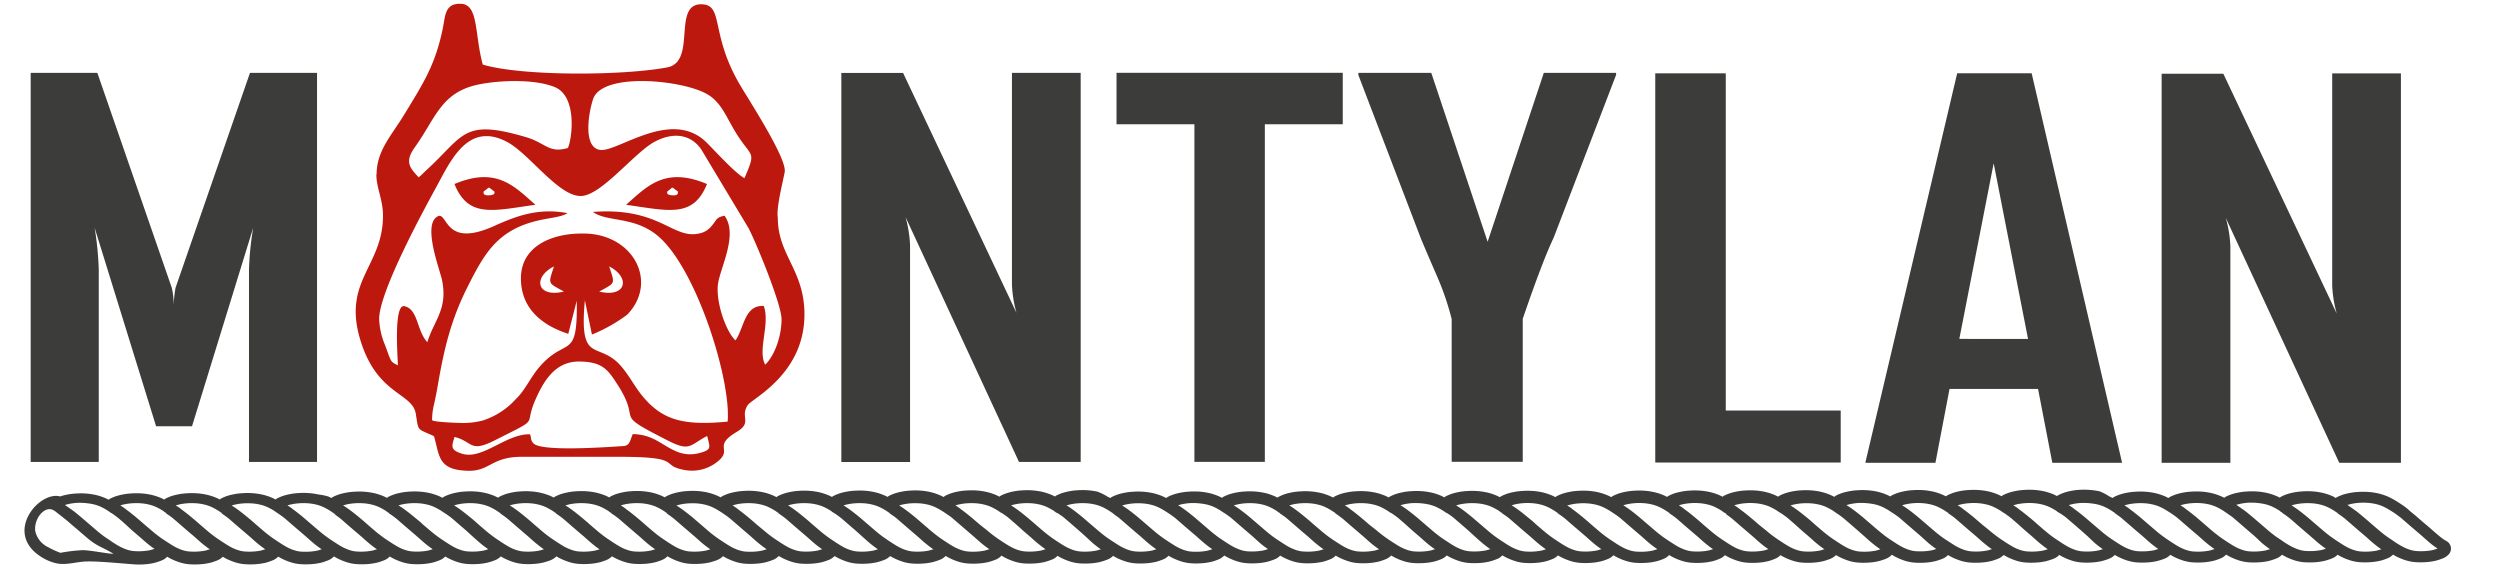 <svg xmlns="http://www.w3.org/2000/svg" width="248" height="56" fill="none"><g fill-rule="evenodd" clip-path="url(#a)" clip-rule="evenodd"><path fill="#3C3C3B" d="M31.45 45.824H24.7V26.777c.04-1.408.182-2.81.42-4.195l-6.073 19.706h-3.562L9.384 22.582c.233 1.386.369 2.787.414 4.195v19.047H3.043V7.228h6.613l7.386 21.325q.196.864.187 1.754.028-.88.182-1.754l7.386-21.325h6.653zM107.203 45.824h-6.119L89.83 21.532c.255.91.409 1.85.448 2.793v21.504h-6.817V7.233h6.124l11.249 23.8a12.2 12.2 0 0 1-.449-2.793V7.228h6.818zM133.2 12.328h-7.727v33.49h-6.988v-33.49h-7.726V7.222H133.2zM160.31 7.446l-6.181 16.12c-.756 1.591-1.784 4.284-3.073 8.065v14.181h-7.051v-14.17a27 27 0 0 0-1.38-4.072c-1.057-2.44-1.625-3.781-1.705-3.993l-6.17-16.131v-.218h7.233l5.59 16.756 5.573-16.756h7.17v.218zM238.171 45.907h-6.119l-11.254-24.29c.261.91.415 1.848.455 2.792v21.498h-6.818V7.312h6.119l11.254 23.8a12 12 0 0 1-.454-2.793V7.284h6.817zM201.181 33.62l-3.409-17.422-3.408 17.421zm9.329 12.287h-6.92l-1.415-7.322h-8.783l-1.397 7.322h-6.932v-.1l9.09-38.54h7.386zM182.598 45.88h-18.396V7.277h6.994v33.446h11.402zM5.44 50.7l-.05-.034c-.87-.614-2.023.693-1.898 1.983.142.71.62 1.318 1.284 1.631q.586.325 1.216.559a16 16 0 0 1 2.21-.263c.738 0 2.272.324 3.056.369-.949-.62-1.545-.687-2.562-1.542l-.722-.62a29 29 0 0 0-.784-.665l-.528-.463-.364-.285-.085-.073-.358-.279c-.34-.262-.255-.201-.414-.33zm226.454.184-.074-.034a1.3 1.3 0 0 1-.171-.122l-.119-.073a6 6 0 0 0-.688-.374 4 4 0 0 0-.755-.246 5 5 0 0 0-.784-.112 6 6 0 0 0-.795 0 6 6 0 0 0-.813.112q-.187.042-.375.1c.205.123.404.258.597.397.346.252.681.52 1.005.788l.801.687.71.608q.374.321.773.615c.267.195.511.357.778.53s.523.341.796.492c.255.134.522.251.795.335.216.067.443.112.671.123a5.986 5.986 0 0 0 1.528-.09c.142-.033.272-.078.415-.122h.056l-.159-.106c-.233-.162-.46-.347-.676-.525s-.505-.442-.75-.66l-.659-.558-.704-.609-.642-.558c-.171-.134-.341-.268-.523-.391l-.193-.134h-.04v-.073zm-.222-1.458a.8.8 0 0 1 .165-.111l.181-.09.273-.111q.315-.111.648-.18a6 6 0 0 1 1-.133q.494-.035.988 0c.33.022.654.072.972.14q.513.119 1 .329.434.201.835.452c.221.134.443.28.659.43.216.151.403.29.568.447s.449.374.67.559l.71.62.665.558c.239.212.477.425.727.637s.387.318.568.458c.103.073.205.134.307.196l.097.055c.415.24.557.76.312 1.168q-.043.067-.096.134a1 1 0 0 1-.159.15 1.4 1.4 0 0 1-.324.207 3 3 0 0 1-.341.134 3.5 3.5 0 0 1-.568.168 6 6 0 0 1-.903.123 8 8 0 0 1-1.006 0 4.2 4.2 0 0 1-.972-.185 6 6 0 0 1-1.016-.424l-.245-.14a1 1 0 0 1-.136.123q-.146.125-.324.207c-.108.05-.227.095-.341.134a3.5 3.5 0 0 1-.568.167 6 6 0 0 1-.909.123 7.5 7.5 0 0 1-1 0 4.1 4.1 0 0 1-.971-.184 6 6 0 0 1-1.017-.425l-.233-.133a1 1 0 0 1-.131.117q-.144.124-.324.206-.168.075-.346.135a5 5 0 0 1-.568.167 6 6 0 0 1-.909.123 7.5 7.5 0 0 1-1 0 4.2 4.2 0 0 1-.977-.184 6 6 0 0 1-1.012-.425l-.25-.14c-.039.045-.085.084-.13.123q-.146.125-.324.207a4 4 0 0 1-.347.134 5 5 0 0 1-.568.168 6 6 0 0 1-.909.123 7.5 7.5 0 0 1-1 0 4.2 4.2 0 0 1-.977-.185 6 6 0 0 1-1.011-.424l-.278-.157q-.07.074-.148.14a1.4 1.4 0 0 1-.324.207 4 4 0 0 1-.347.134 3.3 3.3 0 0 1-.568.167 6 6 0 0 1-.909.123 7.5 7.5 0 0 1-1 0 4.1 4.1 0 0 1-.971-.184 6 6 0 0 1-1.017-.425l-.244-.14-.137.123q-.144.125-.323.207-.17.075-.347.134a5 5 0 0 1-.568.168 6 6 0 0 1-.909.123 7.5 7.5 0 0 1-1 0 4.2 4.2 0 0 1-.977-.185 6 6 0 0 1-1.011-.424l-.239-.134a1.513 1.513 0 0 1-.449.324q-.17.075-.346.134a5 5 0 0 1-.569.167 6 6 0 0 1-.909.123 7.5 7.5 0 0 1-.999 0 4.2 4.2 0 0 1-.978-.184 6 6 0 0 1-1.011-.425l-.25-.14q-.061.067-.131.124c-.096.084-.21.15-.323.206q-.17.075-.347.134a5 5 0 0 1-.568.168 6 6 0 0 1-.909.123q-.502.033-1.006 0a4.1 4.1 0 0 1-.971-.184 6 6 0 0 1-1.011-.425l-.25-.14a1 1 0 0 1-.137.123q-.144.124-.323.207-.17.075-.347.134a3.5 3.5 0 0 1-.568.168 6 6 0 0 1-.909.122 7.5 7.5 0 0 1-1 0 4.2 4.2 0 0 1-.972-.184 6 6 0 0 1-1.016-.424l-.245-.14-.136.123c-.097.084-.205.15-.324.206a4 4 0 0 1-.346.135 5 5 0 0 1-.569.167 6 6 0 0 1-.909.123 7.4 7.4 0 0 1-.999 0 4.2 4.2 0 0 1-.978-.184 6 6 0 0 1-1.011-.425l-.307-.178a1.51 1.51 0 0 1-.477.357 4 4 0 0 1-.346.134 5 5 0 0 1-.569.168 6 6 0 0 1-.909.122q-.502.035-1.005 0a4.1 4.1 0 0 1-.972-.184 6 6 0 0 1-1.011-.424l-.25-.14q-.061.066-.131.123c-.102.084-.21.15-.329.206a3 3 0 0 1-.341.135 5 5 0 0 1-.568.167 6 6 0 0 1-.909.123q-.502.033-1.006 0a4.1 4.1 0 0 1-.971-.184 6 6 0 0 1-1.011-.425l-.239-.134a1 1 0 0 1-.131.117q-.144.125-.323.207a3 3 0 0 1-.341.134 3.5 3.5 0 0 1-.568.168 6 6 0 0 1-.904.123q-.502.033-1.005 0a4.1 4.1 0 0 1-.972-.185 6 6 0 0 1-1.017-.424l-.244-.14a1 1 0 0 1-.136.123 1.4 1.4 0 0 1-.324.207c-.108.05-.227.095-.341.134a3.5 3.5 0 0 1-.568.167 6 6 0 0 1-.909.123 7.5 7.5 0 0 1-1 0 4.2 4.2 0 0 1-.972-.184 6 6 0 0 1-1.017-.425l-.272-.156a1.3 1.3 0 0 1-.154.14q-.144.123-.323.206a3 3 0 0 1-.341.134 3.5 3.5 0 0 1-.568.168 6 6 0 0 1-.904.123q-.502.033-1.005 0a4.2 4.2 0 0 1-.972-.184 6 6 0 0 1-1.011-.425l-.25-.14a1 1 0 0 1-.136.123 1.4 1.4 0 0 1-.324.207 3 3 0 0 1-.341.134 3.5 3.5 0 0 1-.568.167 6 6 0 0 1-.904.123q-.502.035-1.005 0a4.2 4.2 0 0 1-.972-.184 6 6 0 0 1-1.017-.425l-.232-.133a1 1 0 0 1-.131.117 1.4 1.4 0 0 1-.324.206c-.114.05-.227.095-.347.135a3.3 3.3 0 0 1-.568.167 6 6 0 0 1-.909.123 7.5 7.5 0 0 1-1 0 4.1 4.1 0 0 1-.971-.184 6 6 0 0 1-1.017-.425l-.244-.14-.137.123q-.144.125-.323.207-.17.075-.347.134a5 5 0 0 1-.568.168 6 6 0 0 1-.909.123 7.5 7.5 0 0 1-1 0 4.2 4.2 0 0 1-.977-.185 6 6 0 0 1-1.011-.424l-.25-.14a1 1 0 0 1-.137.123c-.096.084-.204.15-.324.207q-.161.075-.34.134a3.5 3.5 0 0 1-.569.167 6 6 0 0 1-.903.123q-.502.035-1.005 0a4.1 4.1 0 0 1-.972-.184 6 6 0 0 1-1.017-.425l-.244-.14a1 1 0 0 1-.136.123q-.146.125-.324.207a3 3 0 0 1-.341.134 3.5 3.5 0 0 1-.568.168 6 6 0 0 1-.904.123q-.502.033-1.005 0a4.1 4.1 0 0 1-.972-.185 6 6 0 0 1-1.017-.424l-.233-.134a1 1 0 0 1-.13.117 1.4 1.4 0 0 1-.324.207c-.114.05-.227.095-.347.134a3.5 3.5 0 0 1-.568.167 6 6 0 0 1-.909.123 7.5 7.5 0 0 1-1 0 4.1 4.1 0 0 1-.971-.184 6 6 0 0 1-1.017-.425l-.244-.14-.137.124q-.144.124-.323.206-.17.075-.347.134a5 5 0 0 1-.568.168 6 6 0 0 1-.909.123 7.5 7.5 0 0 1-1 0 4.2 4.2 0 0 1-.977-.184 6 6 0 0 1-1.011-.425l-.279-.156a1.6 1.6 0 0 1-.471.346c-.108.05-.228.095-.341.134a3.5 3.5 0 0 1-.568.168 6 6 0 0 1-.904.122q-.502.035-1.005 0a4.1 4.1 0 0 1-.972-.184 6 6 0 0 1-1.017-.424l-.244-.14q-.068.066-.136.123a1.4 1.4 0 0 1-.324.207c-.114.05-.227.094-.347.134a3.5 3.5 0 0 1-.568.167 6 6 0 0 1-.909.123 7.5 7.5 0 0 1-1 0 4.1 4.1 0 0 1-.971-.184 6 6 0 0 1-1.017-.425l-.239-.134a1 1 0 0 1-.125.117q-.144.125-.324.207-.169.075-.346.134a5 5 0 0 1-.568.168 6 6 0 0 1-.909.123 7.5 7.5 0 0 1-1 0 4.2 4.2 0 0 1-.977-.185 6 6 0 0 1-1.012-.424l-.25-.14c-.039.045-.085.084-.13.123-.097.084-.21.15-.324.207a4 4 0 0 1-.347.134 5 5 0 0 1-.568.167 6 6 0 0 1-.909.123 7.5 7.5 0 0 1-1 0 4.2 4.2 0 0 1-.977-.184 6 6 0 0 1-1.011-.425l-.29-.167a1.509 1.509 0 0 1-.477.357q-.17.075-.346.134a5 5 0 0 1-.569.168 6 6 0 0 1-.909.123 7.5 7.5 0 0 1-1 0 4.2 4.2 0 0 1-.977-.184 6 6 0 0 1-1.011-.425l-.25-.14q-.061.066-.13.123c-.097.084-.21.151-.324.207q-.17.075-.347.134a5 5 0 0 1-.568.167 6 6 0 0 1-.91.123q-.502.035-1.005 0a4.2 4.2 0 0 1-.971-.184 6 6 0 0 1-1.011-.424l-.239-.134a1.55 1.55 0 0 1-.454.324q-.163.075-.341.133a5 5 0 0 1-.569.168 6 6 0 0 1-.909.123q-.502.033-1.005 0a4.2 4.2 0 0 1-.972-.184 6 6 0 0 1-1.01-.425l-.25-.14a1 1 0 0 1-.137.123q-.145.125-.324.207-.162.075-.34.134a3.5 3.5 0 0 1-.569.168 6 6 0 0 1-.903.123q-.502.033-1.006 0a4.1 4.1 0 0 1-.971-.185 6 6 0 0 1-1.017-.424l-.273-.157q-.07.074-.148.14c-.096.084-.21.15-.323.207q-.17.075-.347.134a5 5 0 0 1-.568.167 6 6 0 0 1-.91.123q-.502.035-1.005 0a4.1 4.1 0 0 1-.971-.184 6 6 0 0 1-1.011-.425l-.25-.14q-.062.066-.131.124-.151.123-.33.206-.162.083-.34.134a5 5 0 0 1-.569.168 6 6 0 0 1-.909.123q-.502.033-1.005 0a4.1 4.1 0 0 1-.972-.185 6 6 0 0 1-1.011-.424l-.239-.134a1 1 0 0 1-.13.117q-.145.125-.324.207-.162.075-.34.134a3.5 3.5 0 0 1-.57.167 6 6 0 0 1-.902.123 8 8 0 0 1-1.006 0 4.1 4.1 0 0 1-.971-.184 6 6 0 0 1-1.017-.425l-.245-.14a1 1 0 0 1-.136.124 1.4 1.4 0 0 1-.324.206q-.162.075-.34.134a3.5 3.5 0 0 1-.569.168 6 6 0 0 1-.903.123q-.502.033-1.006 0a4.1 4.1 0 0 1-.971-.184 6 6 0 0 1-1.017-.425l-.25-.14q-.061.066-.13.123-.153.125-.33.207-.162.084-.341.134a5 5 0 0 1-.568.168 6 6 0 0 1-.91.122q-.502.035-1.005 0a4.2 4.2 0 0 1-.971-.184 6 6 0 0 1-1.012-.424l-.25-.14q-.061.066-.13.123a1.6 1.6 0 0 1-.33.207q-.162.075-.34.134a5 5 0 0 1-.569.167 6 6 0 0 1-.909.123q-.502.033-1.005 0a4.2 4.2 0 0 1-.972-.184 6 6 0 0 1-1.011-.425l-.239-.134a1 1 0 0 1-.13.117q-.145.125-.324.207-.162.075-.341.134a3.5 3.5 0 0 1-.568.168 6 6 0 0 1-.903.123q-.503.033-1.006 0a4.1 4.1 0 0 1-.971-.185 6 6 0 0 1-1.018-.424l-.244-.14q-.067.066-.136.123c-.097.084-.205.15-.324.207-.108.05-.227.095-.34.134a3.5 3.5 0 0 1-.569.167 6 6 0 0 1-.909.123 7.5 7.5 0 0 1-1 0 4.1 4.1 0 0 1-.971-.184 6 6 0 0 1-1.017-.425l-.273-.156q-.067.074-.153.14c-.097.084-.205.15-.324.206q-.162.075-.341.134a3.5 3.5 0 0 1-.568.168 6 6 0 0 1-.904.123 8 8 0 0 1-1.005 0 4.1 4.1 0 0 1-.971-.184 6 6 0 0 1-1.018-.425l-.244-.14a1 1 0 0 1-.136.123q-.145.125-.324.207-.162.075-.34.134a3.5 3.5 0 0 1-.569.167 6 6 0 0 1-.903.123q-.502.035-1.006 0a4.1 4.1 0 0 1-.971-.184 6 6 0 0 1-1.017-.424l-.233-.134a1 1 0 0 1-.13.117c-.097.084-.205.15-.325.206q-.168.076-.346.135a3.5 3.5 0 0 1-.568.167 6 6 0 0 1-.91.123 7.5 7.5 0 0 1-1 0 4.1 4.1 0 0 1-.97-.184 6 6 0 0 1-1.018-.425l-.244-.14-.136.123q-.145.125-.324.207c-.114.05-.227.095-.347.134a5 5 0 0 1-.568.168 6 6 0 0 1-.909.123 7.5 7.5 0 0 1-1 0c-1.227-.09-3.408-.302-4.545-.29-1.227 0-2.227.457-3.357.139a4.8 4.8 0 0 1-1.068-.441c-4.165-2.352-.5-6.737 1.63-6.145a6.051 6.051 0 0 1 1.568-.29 7 7 0 0 1 .989 0c.324.022.647.073.966.14q.512.118 1 .33l.295.145a1 1 0 0 1 .159-.112l.187-.09.273-.111q.315-.11.648-.18.496-.108 1-.133.495-.033.988 0c.33.022.654.073.972.14.34.078.676.19 1 .33l.284.139a.7.7 0 0 1 .153-.106l.182-.09.273-.111q.315-.11.647-.18.496-.108 1-.133.495-.035.989 0c.33.022.653.072.971.14q.513.119 1 .329l.295.145a.6.6 0 0 1 .16-.112l.181-.089.273-.112c.21-.072.426-.134.648-.178q.496-.11 1-.134.495-.035.988 0c.33.022.653.072.972.14.34.077.676.19 1 .329l.318.156c.056-.045.113-.09.176-.123l.187-.09.273-.11q.315-.111.648-.18.495-.108 1-.134.494-.033.988 0c.33.023.653.073.971.14.341.04.676.106 1 .207l.29.145a.8.8 0 0 1 .165-.112l.182-.09.272-.11q.315-.111.648-.18.496-.108 1-.134.495-.033.988 0c.33.023.654.073.972.14q.512.118 1 .33l.284.14a.7.7 0 0 1 .153-.107l.182-.09.278-.111q.317-.11.642-.179.495-.108 1.006-.134a7.01 7.01 0 0 1 1.954.14q.513.118 1 .33l.296.145c.045-.045.102-.079.159-.112l.181-.09.279-.111q.317-.11.642-.179.495-.109 1.005-.134.495-.033.989 0c.324.022.648.073.966.14.34.078.676.19 1 .33l.295.144a.8.8 0 0 1 .165-.111l.182-.09.272-.111q.315-.111.648-.18.496-.108 1-.133.495-.035.988 0c.33.022.654.072.972.14q.512.119 1 .329l.295.145a.6.6 0 0 1 .16-.111l.181-.09.273-.112q.315-.11.648-.178.495-.11 1-.134.493-.035.988 0c.33.022.653.072.971.14q.513.119 1 .329l.284.14a.8.8 0 0 1 .154-.107l.181-.089.279-.112q.317-.11.642-.178.495-.11 1.005-.135a7.011 7.011 0 0 1 1.954.14q.514.118 1 .33l.296.145c.046-.045.102-.078.16-.112l.181-.09.278-.11q.316-.111.642-.18.495-.108 1.006-.134.495-.033.988 0c.324.023.648.073.966.14q.513.119 1 .33l.324.156a.8.8 0 0 1 .176-.123l.182-.09.273-.111q.315-.11.647-.179.496-.108 1-.134.495-.033.989 0c.33.022.653.073.971.14q.513.118 1 .33l.296.145a.8.8 0 0 1 .159-.112l.181-.09.279-.111q.316-.11.642-.179.494-.109 1.005-.134a7.011 7.011 0 0 1 1.954.14c.341.078.677.19 1 .33q.147.065.284.139a.7.7 0 0 1 .154-.106l.182-.09.278-.111q.317-.111.642-.18.495-.108 1.006-.133.495-.033.988 0c.324.022.648.072.966.14.34.078.676.19 1 .329l.295.145a.8.8 0 0 1 .16-.111l.181-.09.279-.112a6.05 6.05 0 0 1 1.648-.313q.493-.033.988 0c.323.023.647.073.965.14q.513.12 1 .33l.341.167a1 1 0 0 1 .182-.134l.182-.09.278-.11q.316-.111.642-.18.495-.109 1.006-.133.495-.035.988 0c.324.022.648.072.966.14q.513.117 1 .329l.295.145c.052-.045.103-.078.16-.112l.181-.09.279-.11q.317-.111.642-.18a6 6 0 0 1 1.005-.134q.495-.033.989 0c.324.023.647.073.966.14.34.078.676.19.999.33q.147.065.284.14.078-.058.154-.107l.187-.09.273-.111q.315-.11.648-.179a6 6 0 0 1 1-.134q.494-.033.988 0c.33.022.653.073.972.14.34.128.67.29.977.486l.295.145a.8.8 0 0 1 .165-.112l.182-.09.272-.11q.316-.111.648-.18.496-.108 1-.134.494-.033.989 0c.329.023.653.073.971.14q.513.118 1 .33l.318.156a1 1 0 0 1 .176-.123l.182-.09.278-.111q.316-.11.648-.179.496-.108 1-.134.494-.033.988 0c.324.022.648.073.966.14q.513.118 1 .33l.296.145a1 1 0 0 1 .159-.112l.187-.09.273-.111q.315-.11.647-.179.496-.109 1-.134.495-.033.989 0c.329.022.653.073.971.14.341.078.676.19.995.33l.289.139a.8.8 0 0 1 .154-.106l.182-.09.272-.111q.315-.111.648-.18a6 6 0 0 1 1-.133q.494-.035.988 0c.33.022.654.072.972.14q.513.119 1 .329l.295.145a.6.6 0 0 1 .159-.111l.182-.09.273-.112q.315-.11.647-.178.496-.11 1-.134.495-.035.989 0c.329.022.653.072.971.14q.513.119 1 .329l.296.145c.045-.045.102-.078.159-.112l.187-.089.273-.112q.315-.11.647-.178.496-.11 1-.135.494-.033.989 0c.329.023.653.073.971.14.341.078.676.19.995.33l.295.145a1 1 0 0 1 .159-.112l.188-.09.272-.11q.315-.111.648-.18a6 6 0 0 1 1-.134q.494-.033.988 0c.33.023.654.073.972.14q.513.119 1 .33l.284.14a.7.7 0 0 1 .153-.107l.182-.09.273-.111q.315-.11.647-.179.496-.108 1-.134.495-.033.989 0c.329.022.653.073.971.14q.513.118 1 .33l.296.145a.6.6 0 0 1 .159-.112l.181-.09.279-.111q.316-.11.642-.179a6 6 0 0 1 1-.134q.494-.033.988 0c.33.022.654.073.972.14q.513.119 1 .33l.323.156a1 1 0 0 1 .171-.123l.187-.09.273-.111q.315-.111.648-.18a6 6 0 0 1 1-.133q.494-.033.988 0c.33.022.653.072.972.14.34.078.676.19.999.329l.29.145a.8.8 0 0 1 .165-.111l.182-.09.272-.112q.317-.11.648-.178.496-.11 1-.134.494-.035.989 0c.329.022.653.072.971.14q.513.119 1 .329l.284.14a.8.8 0 0 1 .153-.107l.182-.09.279-.11q.317-.111.642-.18a6 6 0 0 1 1.005-.133c.33-.023.653-.023.983 0 .329.022.653.072.971.14.341.077.677.189 1 .329l.296.145c.045-.045.102-.078.159-.112l.182-.09.278-.11q.317-.111.642-.18.495-.108 1.006-.134.494-.033.988 0c.324.023.648.073.966.14q.513.118 1 .33l.352.173a1 1 0 0 1 .193-.14l.182-.09.278-.111a5 5 0 0 1 .648-.179q.496-.109 1-.134.494-.033.988 0c.324.022.648.073.966.14q.513.118 1 .33l.296.145a1 1 0 0 1 .159-.112l.187-.09.273-.111q.315-.11.647-.179.496-.109 1-.134.494-.033.989 0c.329.022.653.072.971.14.341.078.676.19.995.33l.301.144a.8.8 0 0 1 .159-.111l.182-.09.278-.111q.316-.111.642-.18a6 6 0 0 1 1.006-.133q.494-.035.988 0c.324.022.648.072.966.14q.513.119 1 .329l.295.145a.8.8 0 0 1 .159-.111l.182-.09.278-.112a6.048 6.048 0 0 1 1.648-.313q.494-.033.989 0c.323.023.647.073.965.14q.513.118 1 .33l.284.14a.8.8 0 0 1 .154-.107l.187-.09.273-.11q.315-.111.648-.18.495-.108.999-.134a7.7 7.7 0 0 1 1.96.151q.52.21.989.52.152.068.295.145c.051-.045.103-.078.159-.112l.188-.09.273-.11q.315-.111.647-.18.496-.108 1-.134.495-.033.989 0c.329.023.653.073.971.14q.513.118 1 .33l.318.156a1 1 0 0 1 .176-.123l.182-.09.279-.111q.317-.11.641-.179.495-.108 1.006-.134.495-.033.989 0c.323.022.647.073.965.14q.513.118 1 .33.153.067.296.145a1 1 0 0 1 .159-.112l.187-.09.273-.111q.315-.11.648-.179a6 6 0 0 1 1-.134q.494-.033.988 0c.324.022.648.073.966.14q.513.118 1 .33.146.065.284.139.077-.058.153-.106l.188-.09.272-.111a5 5 0 0 1 .648-.18q.496-.108 1-.133.494-.035.988 0c.33.022.654.072.972.14q.513.119 1 .329l.29.145zm10.09 5.027h-.057c-.142.045-.273.09-.415.123a6 6 0 0 1-1.528.09 2.7 2.7 0 0 1-.67-.123 4 4 0 0 1-.79-.336 8 8 0 0 1-.801-.491c-.233-.168-.528-.346-.778-.53s-.523-.403-.773-.615l-.71-.609c-.262-.235-.529-.458-.801-.687-.273-.229-.659-.558-1.006-.788-.193-.14-.392-.273-.568-.396l.375-.1c.267-.056.54-.096.812-.112.267-.017.529-.017.796 0 .261.016.528.056.784.111q.39.085.755.246.357.167.688.374c.204.123.409.252.602.391.193.14.352.257.523.391l.642.559.71.609.653.558c.25.218.494.441.75.66.256.217.443.362.682.524l.153.106zm-15.385-3.58.091.056.097.061.068.045c.176.123.352.257.517.39.164.135.431.364.647.56l.705.608.653.559.756.659c.216.179.443.363.676.525l.159.106h-.063c-.136.045-.267.09-.414.123a6 6 0 0 1-1.523.09 2.8 2.8 0 0 1-.676-.124 5 5 0 0 1-.79-.335 8 8 0 0 1-.801-.491c-.233-.168-.522-.347-.778-.53a13 13 0 0 1-.767-.615l-.71-.61-.801-.686c-.33-.268-.659-.559-1.011-.788-.194-.14-.392-.273-.569-.396q.186-.06.381-.1a6 6 0 0 1 .807-.112 6.6 6.6 0 0 1 1.585.128q.39.086.755.246.357.165.688.374l.068.039a.8.8 0 0 0 .205.156l.073.034zm-5.505 0-.068-.034a2 2 0 0 1-.176-.122l-.114-.073a6 6 0 0 0-.687-.374 4 4 0 0 0-.756-.246 5 5 0 0 0-.784-.112 6 6 0 0 0-.801 0q-.408.027-.807.112-.194.042-.38.1c.204.123.403.257.568.397.346.251.681.52 1.011.788l.801.687.704.608q.383.321.773.615c.261.195.517.357.778.53.262.173.523.341.802.492.249.134.517.251.789.335.222.067.449.112.676.123a5.986 5.986 0 0 0 1.523-.09c.148-.033.278-.078.415-.122h.062l-.159-.106c-.233-.162-.46-.347-.676-.526l-.727-.686-.654-.559-.704-.609c-.216-.184-.426-.368-.648-.558-.221-.19-.341-.268-.522-.391l-.188-.134h-.045v-.045zm-11.073 0-.074-.034a2 2 0 0 1-.176-.122l-.113-.073a6 6 0 0 0-.688-.374 4 4 0 0 0-.755-.246 6.6 6.6 0 0 0-1.585-.129q-.408.027-.807.112a4 4 0 0 0-.381.1c.205.124.404.258.568.397.353.252.682.52 1.012.788l.801.687.71.609q.374.32.767.614c.261.196.517.358.778.53.261.174.523.341.801.492.25.134.517.246.79.335.221.067.449.112.676.123a5.943 5.943 0 0 0 1.522-.09c.148-.033.279-.077.421-.122h.057l-.159-.106a10 10 0 0 1-.676-.525c-.216-.179-.506-.441-.75-.66l-.659-.558-.705-.609c-.216-.184-.426-.368-.648-.558-.221-.19-.34-.268-.517-.391l-.17-.129h-.04zm9.869 3.58-.16-.106c-.232-.162-.46-.346-.676-.525-.215-.179-.505-.441-.75-.66l-.659-.558-.704-.608q-.315-.276-.648-.559c-.221-.19-.341-.268-.517-.391a11 11 0 0 0-.602-.391 6 6 0 0 0-.687-.374 4 4 0 0 0-.756-.246 5 5 0 0 0-.784-.112 6 6 0 0 0-.795 0 6 6 0 0 0-.813.112q-.187.042-.375.1c.205.123.404.258.569.397.346.252.681.52 1.005.788l.801.687.71.608q.374.321.773.615c.267.195.511.357.778.53s.517.341.796.492c.255.134.522.251.795.335.216.067.443.112.67.123a5.986 5.986 0 0 0 1.529-.09c.142-.033.272-.078.414-.122h.057zm-15.391-3.58-.068-.034a1 1 0 0 1-.21-.156l-.063-.04a6 6 0 0 0-.693-.373 4 4 0 0 0-.755-.246 5 5 0 0 0-.779-.112 6 6 0 0 0-.801 0q-.408.027-.807.112-.194.042-.38.1c.204.123.403.257.568.397.346.251.682.52 1.011.788.33.268.534.452.801.687l.705.608c.255.213.505.42.772.615s.517.357.779.53c.261.173.522.341.801.492.25.134.517.251.789.335.222.067.449.112.677.123a5.986 5.986 0 0 0 1.522-.09c.148-.033.278-.078.415-.122h.062l-.159-.106c-.233-.162-.46-.347-.682-.526l-.721-.686-.631-.559-.704-.609c-.216-.184-.426-.368-.648-.558-.221-.19-.341-.268-.522-.391l-.063-.045-.097-.061-.096-.056zm-5.499 0-.068-.034c-.063-.033-.12-.078-.177-.122l-.113-.073a6 6 0 0 0-.693-.374 4 4 0 0 0-.756-.246 5 5 0 0 0-.778-.112 6 6 0 0 0-.801 0q-.408.027-.807.112a4 4 0 0 0-.381.1c.205.123.404.257.568.397.347.251.682.52 1.012.788l.801.687.755.614q.374.32.773.614c.267.196.517.358.778.531.262.173.523.34.801.491.25.14.517.252.79.336.222.067.449.111.676.123a5.965 5.965 0 0 0 1.523-.09c.147-.033.278-.078.414-.123h.057l-.153-.106c-.239-.162-.46-.346-.682-.525-.221-.179-.5-.441-.75-.659l-.653-.558-.733-.66-.648-.558a9 9 0 0 0-.522-.391l-.188-.134h-.045zm-5.517 0-.068-.034a1 1 0 0 1-.17-.117l-.125-.078a6 6 0 0 0-.688-.374 4 4 0 0 0-.755-.246 5 5 0 0 0-.784-.112 6 6 0 0 0-.796 0 6 6 0 0 0-.812.112q-.187.042-.375.1c.199.123.403.257.596.397.347.251.682.52 1.006.788l.801.687.71.608q.375.321.767.615c.262.195.517.357.784.53s.517.341.796.492c.25.134.517.246.789.335.222.067.449.112.676.123a5.986 5.986 0 0 0 1.529-.09c.142-.033.272-.078.414-.122h.057l-.159-.106c-.233-.162-.46-.347-.676-.526-.216-.178-.506-.44-.75-.659l-.659-.558-.704-.609c-.216-.184-.427-.369-.648-.559s-.341-.268-.517-.39l-.216-.146zm-5.516 0-.074-.034a2 2 0 0 1-.176-.122l-.114-.073a6 6 0 0 0-.687-.374 4 4 0 0 0-.756-.246 6.6 6.6 0 0 0-1.585-.129q-.408.027-.807.112a4 4 0 0 0-.38.1q.306.187.596.397c.353.252.682.52 1.012.788l.801.687c.233.2.465.407.71.609.244.2.505.419.767.614.261.196.517.358.778.53.261.174.523.341.801.492.25.134.517.246.79.335.221.067.449.112.676.123a5.943 5.943 0 0 0 1.522-.09c.148-.033.279-.077.415-.122h.063l-.159-.106a10 10 0 0 1-.676-.525l-.739-.67-.653-.559-.705-.609c-.216-.184-.426-.368-.648-.558-.221-.19-.34-.268-.516-.391l-.194-.134h-.039zm-11.13 0-.068-.034a1.3 1.3 0 0 1-.176-.122l-.114-.073a6 6 0 0 0-.693-.374 4 4 0 0 0-.755-.246 5 5 0 0 0-.779-.112 6 6 0 0 0-.801 0 5.6 5.6 0 0 0-.806.112 4 4 0 0 0-.381.1c.204.123.403.257.568.397.347.251.682.52 1.006.788s.539.452.801.687l.767.614q.373.32.772.614c.267.196.517.358.779.531.261.173.522.34.801.491.25.14.517.252.789.336.222.067.449.111.676.123a5.965 5.965 0 0 0 1.523-.09c.148-.033.278-.078.415-.123h.057l-.154-.106a9 9 0 0 1-.682-.525c-.215-.179-.5-.441-.749-.659l-.654-.558-.733-.66-.642-.558a9 9 0 0 0-.522-.391l-.194-.134h-.045v-.028zm9.869 3.58-.154-.106c-.238-.162-.46-.346-.682-.525-.221-.179-.499-.441-.749-.66l-.625-.552-.705-.609-.647-.558c-.171-.134-.341-.268-.523-.391a47 47 0 0 1-.568-.391 6 6 0 0 0-.693-.375 4 4 0 0 0-.756-.245 5 5 0 0 0-.778-.112 6 6 0 0 0-.801 0q-.408.027-.807.112a4 4 0 0 0-.381.1q.308.186.597.397c.346.251.682.52 1.011.787.33.268.534.453.795.687l.711.61q.373.318.772.614c.267.195.517.357.779.53.261.173.522.34.801.492.25.14.517.251.789.335.222.067.449.111.676.123a5.986 5.986 0 0 0 1.523-.09c.148-.033.278-.078.415-.123h.056zm-15.385-3.58-.068-.034a.8.8 0 0 1-.21-.156l-.069-.04a6 6 0 0 0-.687-.373 4 4 0 0 0-.756-.246 5 5 0 0 0-.784-.112 6 6 0 0 0-.795 0 6 6 0 0 0-.812.112l-.375.1c.204.123.403.257.568.397.346.251.681.52 1.005.788s.54.452.801.687l.71.608q.374.321.773.615c.267.195.517.357.778.53.262.173.523.341.801.492.25.14.517.251.79.335.216.067.443.112.671.123a5.986 5.986 0 0 0 1.528-.09c.142-.033.272-.078.415-.122h.056l-.153-.106a9 9 0 0 1-.682-.526c-.216-.178-.5-.44-.75-.659l-.653-.558-.71-.609-.642-.559c-.171-.133-.341-.268-.523-.39l-.062-.045-.057-.1-.091-.056h-.017zm-5.5 0-.073-.034a1.3 1.3 0 0 1-.171-.122l-.119-.073a6 6 0 0 0-.688-.374 4 4 0 0 0-.755-.246 5 5 0 0 0-.784-.112 6 6 0 0 0-.796 0 6 6 0 0 0-.812.112q-.187.042-.375.1.307.186.597.397c.346.251.681.52 1.005.788l.801.687.71.608q.374.321.773.615c.267.195.511.357.778.53s.523.341.796.492c.255.134.522.251.795.335.216.067.443.112.671.123a5.986 5.986 0 0 0 1.528-.09c.142-.033.272-.078.414-.122h.057l-.159-.106c-.233-.162-.46-.347-.676-.526-.216-.178-.505-.44-.75-.659l-.659-.558-.704-.609-.642-.559c-.171-.133-.341-.268-.523-.39l-.193-.134h-.04v-.073zm-11.078 0-.068-.034c-.063-.033-.119-.078-.176-.122l-.119-.073a6 6 0 0 0-.688-.374 4 4 0 0 0-.755-.246 5 5 0 0 0-.784-.112 6 6 0 0 0-.796 0 6 6 0 0 0-.812.112l-.375.1q.306.186.596.397c.347.251.682.52 1.006.788s.568.452.801.687l.71.608q.374.321.773.615c.267.195.517.357.778.53s.523.341.801.492c.25.14.517.251.79.335.216.067.443.112.67.123a5.97 5.97 0 0 0 1.528-.09c.142-.033.273-.078.415-.122h.057l-.153-.106a9 9 0 0 1-.682-.526c-.216-.178-.5-.44-.75-.659l-.653-.558-.711-.609-.642-.559c-.17-.133-.34-.268-.522-.39l-.193-.134h-.04v-.073zm9.868 3.591-.153-.106a9 9 0 0 1-.682-.525c-.216-.179-.5-.441-.75-.659l-.653-.559-.71-.608-.642-.559c-.171-.134-.341-.268-.523-.39-.182-.124-.397-.269-.596-.392a6 6 0 0 0-.693-.374 4 4 0 0 0-.756-.246 5 5 0 0 0-.784-.111 5 5 0 0 0-.795 0q-.408.025-.807.111a4 4 0 0 0-.381.1c.205.124.404.258.568.397.347.252.682.52 1.006.788s.54.452.801.687l.71.609q.374.32.773.614c.267.196.517.358.778.53.261.174.523.341.801.492.25.14.517.252.79.335.216.067.443.112.67.123a5.943 5.943 0 0 0 1.528-.09c.148-.033.279-.077.415-.122h.057zm-15.384-3.58-.074-.034a.8.8 0 0 1-.205-.156l-.068-.039a6 6 0 0 0-.687-.374 4 4 0 0 0-.756-.246 5 5 0 0 0-.784-.112 6 6 0 0 0-.795 0 6 6 0 0 0-.813.112q-.187.042-.375.1c.205.123.404.258.597.397.346.252.682.52 1.005.788l.802.687.71.608q.373.321.772.615c.267.195.512.357.779.53s.517.341.795.492c.256.134.523.251.795.335.216.067.444.112.671.123a5.986 5.986 0 0 0 1.528-.09c.142-.033.273-.078.415-.122h.057l-.16-.106a11 11 0 0 1-.676-.525c-.215-.179-.505-.442-.75-.66l-.659-.558-.704-.609q-.315-.275-.648-.558c-.221-.19-.341-.268-.517-.391l-.062-.045-.097-.061-.091-.056v-.045zm-5.5 0-.074-.034a2 2 0 0 1-.176-.122l-.113-.073a6 6 0 0 0-.688-.374 4 4 0 0 0-.755-.246 6.5 6.5 0 0 0-1.58-.128 6 6 0 0 0-.812.111 4 4 0 0 0-.381.1q.306.187.602.397c.347.252.676.52 1.006.788l.801.687.71.609q.375.32.767.614c.262.196.517.358.784.53.267.174.517.341.796.492.25.134.517.246.789.336.222.067.449.111.676.122a5.965 5.965 0 0 0 1.523-.09c.148-.032.278-.077.42-.122h.057l-.159-.106c-.233-.162-.46-.346-.676-.525s-.506-.441-.75-.66l-.631-.58-.704-.609c-.216-.184-.426-.368-.648-.558-.221-.19-.341-.268-.517-.391l-.193-.134h-.04zm-5.522 0-.068-.034a1 1 0 0 1-.17-.117l-.12-.078a6 6 0 0 0-.693-.374 4 4 0 0 0-.755-.246 5 5 0 0 0-.784-.112 6 6 0 0 0-.796 0 6 6 0 0 0-.812.112l-.375.1c.204.123.403.258.568.397.346.252.682.52 1.005.788.324.268.54.452.802.687l.766.603q.374.32.773.614c.267.196.517.358.778.531.262.173.523.34.801.491.25.14.517.252.79.336.216.067.443.111.671.123a5.965 5.965 0 0 0 1.528-.09c.142-.033.273-.078.415-.123h.056l-.153-.106a9 9 0 0 1-.682-.525c-.216-.179-.5-.441-.75-.659l-.653-.558-.733-.66-.642-.558a9 9 0 0 0-.523-.391l-.21-.145h-.034zm-5.516 0-.068-.034c-.063-.033-.12-.078-.177-.122l-.119-.073a6 6 0 0 0-.687-.374 4 4 0 0 0-.756-.246 5 5 0 0 0-.784-.112 6 6 0 0 0-.795 0 6 6 0 0 0-.813.112l-.375.1c.205.123.404.258.597.397.346.252.682.52 1.005.788.324.268.54.452.801.687l.711.608q.373.321.772.615c.267.195.512.357.779.53s.522.341.801.492c.25.14.517.251.789.335.216.067.443.112.671.123a5.986 5.986 0 0 0 1.528-.09c.142-.033.273-.078.415-.122h.056l-.153-.106a9 9 0 0 1-.682-.525c-.216-.179-.505-.442-.75-.66l-.653-.558-.71-.609-.642-.558a9 9 0 0 0-.523-.391l-.193-.134h-.04v-.073zm-5.517 0-.074-.034a.8.8 0 0 1-.204-.156l-.068-.039a6 6 0 0 0-.688-.374 4 4 0 0 0-.755-.246 5 5 0 0 0-.784-.112 6 6 0 0 0-.796 0 6 6 0 0 0-.812.112q-.187.042-.375.1c.199.123.403.258.596.397.347.252.682.52 1.006.788l.801.687.71.608q.375.321.767.615c.262.195.517.357.784.53s.517.341.796.492c.25.134.517.246.789.335.222.067.449.112.676.123a5.986 5.986 0 0 0 1.529-.09c.142-.033.272-.078.414-.122h.057l-.159-.106c-.233-.162-.46-.347-.676-.525s-.506-.442-.75-.66l-.659-.558-.704-.609c-.216-.184-.427-.368-.648-.558s-.341-.268-.517-.391l-.063-.045-.096-.061-.091-.056v-.045zm-5.499 0-.074-.034a2 2 0 0 1-.176-.122l-.114-.073a6 6 0 0 0-.687-.374 4 4 0 0 0-.756-.246 6.6 6.6 0 0 0-1.585-.128 6 6 0 0 0-.807.111q-.194.042-.38.1.306.187.596.397c.353.252.682.52 1.012.788l.801.687.71.609q.375.32.767.614c.261.196.517.358.778.53.261.174.523.341.801.492.25.134.517.246.79.336.221.067.449.111.676.122a5.948 5.948 0 0 0 1.522-.09c.148-.032.279-.077.415-.122h.063l-.159-.106a10 10 0 0 1-.677-.525l-.755-.681-.653-.559-.705-.609c-.216-.184-.426-.368-.648-.558-.221-.19-.34-.268-.517-.391l-.193-.134h-.04v-.034zm-11.079 0-.073-.034-.177-.122-.113-.073a6 6 0 0 0-.688-.374 4 4 0 0 0-.755-.246 5 5 0 0 0-.784-.112 6 6 0 0 0-.796 0 6 6 0 0 0-.812.112q-.187.042-.375.1c.199.123.403.258.597.397.346.252.681.52 1.005.788l.801.687.71.608q.375.321.767.615c.262.195.517.357.784.53s.517.341.796.492c.25.134.517.246.789.335.222.067.449.112.676.123a5.986 5.986 0 0 0 1.529-.09c.142-.033.272-.078.414-.122h.057l-.159-.106c-.233-.162-.46-.347-.676-.525s-.505-.442-.75-.66l-.659-.558-.704-.609q-.315-.275-.648-.558c-.222-.19-.341-.268-.517-.391l-.193-.157h-.04v-.05zm9.869 3.58-.159-.106a10 10 0 0 1-.676-.525c-.216-.179-.506-.441-.75-.659l-.659-.559-.705-.608-.642-.559a9 9 0 0 0-.522-.39 14 14 0 0 0-.603-.392 6 6 0 0 0-.687-.374 4 4 0 0 0-.756-.246 5 5 0 0 0-.784-.111 6 6 0 0 0-.795 0 6 6 0 0 0-.812.111q-.188.042-.375.1.306.187.596.397c.347.252.682.52 1.006.788l.801.687.71.609q.373.32.772.614c.268.196.512.358.779.53.267.174.522.341.795.492.256.134.523.252.796.335.215.067.443.112.67.123a5.986 5.986 0 0 0 1.528-.09c.142-.033.273-.077.415-.122h.057zm-15.385-3.58-.074-.034a.8.8 0 0 1-.204-.156l-.069-.039a6 6 0 0 0-.687-.374 4 4 0 0 0-.756-.246 5 5 0 0 0-.784-.112 6 6 0 0 0-.801 0 5.6 5.6 0 0 0-.806.112 4 4 0 0 0-.381.1c.205.123.403.258.597.397.346.252.681.52 1.011.788l.801.687.704.608q.383.321.773.615c.261.195.517.357.778.53.262.174.523.341.801.492.25.134.517.251.79.335.222.067.449.112.676.123a5.986 5.986 0 0 0 1.523-.09c.147-.033.278-.078.414-.122h.063l-.159-.106c-.233-.162-.46-.347-.676-.525l-.756-.698-.625-.559-.704-.609c-.216-.184-.426-.368-.648-.558s-.341-.268-.523-.391l-.062-.045-.097-.061-.091-.056h-.028zm-5.505 0-.068-.034c-.063-.033-.12-.078-.176-.122l-.114-.073a6 6 0 0 0-.693-.374 4 4 0 0 0-.756-.246 5 5 0 0 0-.778-.112 6 6 0 0 0-.801 0q-.408.027-.807.112a4 4 0 0 0-.38.1c.204.123.403.258.568.397.346.252.681.52 1.01.788l.802.687.761.603q.374.32.773.614c.267.196.517.358.778.531.262.173.523.34.801.491.25.135.517.252.79.336.222.067.449.111.676.123a5.965 5.965 0 0 0 1.523-.09c.147-.033.278-.078.414-.123h.057l-.153-.106c-.233-.162-.46-.346-.682-.525s-.5-.441-.75-.659l-.653-.558-.733-.66c-.216-.184-.426-.368-.648-.558-.221-.19-.34-.268-.522-.391l-.188-.134h-.045v-.017zm-11.101 0-.068-.034c-.063-.033-.12-.078-.177-.122l-.113-.073a6 6 0 0 0-.693-.374 4 4 0 0 0-.756-.246 5 5 0 0 0-.778-.112 6 6 0 0 0-.801 0q-.408.027-.807.112-.194.042-.38.1c.204.123.403.258.596.397.347.252.682.52 1.011.788l.801.687.705.608q.373.321.772.615c.267.195.517.357.779.53.261.174.522.341.8.492.25.134.518.251.79.335.222.067.45.112.677.123a5.983 5.983 0 0 0 1.523-.09c.147-.033.278-.078.414-.122h.057l-.154-.106c-.233-.162-.46-.347-.681-.525s-.5-.442-.75-.66l-.654-.558-.704-.609c-.216-.184-.426-.368-.648-.558-.221-.19-.34-.268-.523-.391l-.187-.134h-.046v-.073zm9.874 3.58-.16-.106c-.232-.162-.46-.346-.675-.525l-.756-.664-.653-.559-.705-.609c-.216-.184-.426-.368-.647-.558s-.341-.268-.523-.391-.392-.269-.597-.391a6 6 0 0 0-.693-.375 4 4 0 0 0-.75-.245 5 5 0 0 0-.784-.112 6 6 0 0 0-.8 0q-.408.027-.807.112-.195.042-.381.1.306.186.596.397c.347.251.682.52 1.012.787l.8.687.705.61c.256.211.511.418.773.614.261.195.517.357.778.53s.523.34.801.492c.25.134.517.251.79.335.222.067.449.111.676.123a5.986 5.986 0 0 0 1.523-.09c.147-.033.278-.078.414-.123h.063zm-15.39-3.58-.069-.034a1 1 0 0 1-.21-.156l-.062-.039a6 6 0 0 0-.694-.374 4 4 0 0 0-.755-.246 5 5 0 0 0-.779-.112 6 6 0 0 0-.8 0q-.408.027-.807.112-.195.042-.38.1c.204.123.402.258.596.397.346.252.681.52 1.005.788s.54.452.801.687l.71.608q.374.321.773.615c.267.195.517.357.778.53.262.174.523.341.801.492.25.14.517.251.79.335.222.067.449.112.676.123a5.983 5.983 0 0 0 1.523-.09c.147-.033.278-.078.414-.122h.057l-.153-.106a9 9 0 0 1-.682-.525c-.216-.179-.5-.442-.75-.66l-.664-.597-.71-.609-.643-.558a9 9 0 0 0-.522-.391l-.063-.045-.096-.061-.097-.056h.011zm-5.5 0-.068-.034c-.063-.033-.12-.078-.176-.122l-.114-.073a6 6 0 0 0-.693-.374 4 4 0 0 0-.756-.246 5 5 0 0 0-.784-.112 6 6 0 0 0-.795 0 6 6 0 0 0-.812.112l-.375.1c.204.123.403.258.568.397.346.252.681.52 1.005.788s.54.452.801.687l.728.603q.373.32.772.614c.267.196.517.358.779.531.26.173.522.34.8.491.25.14.518.252.79.336.216.067.443.111.67.123a5.964 5.964 0 0 0 1.528-.09c.149-.033.274-.078.416-.123h.056l-.153-.106a9 9 0 0 1-.682-.525c-.216-.179-.5-.441-.75-.659l-.653-.558-.71-.61-.642-.558c-.17-.134-.341-.268-.523-.39l-.193-.135h-.045zm-11.078 0-.069-.034c-.062-.033-.119-.078-.176-.122l-.113-.073a6 6 0 0 0-.693-.374 4 4 0 0 0-.756-.246 5 5 0 0 0-.778-.112 6 6 0 0 0-.801 0q-.408.027-.807.112a4 4 0 0 0-.38.1c.204.123.403.258.567.397.347.252.682.52 1.006.788s.54.452.801.687l.71.608q.374.321.773.615c.267.195.517.357.778.53s.523.341.801.492c.25.14.517.251.79.335.221.067.449.112.676.123a5.986 5.986 0 0 0 1.523-.09c.147-.033.278-.078.414-.122h.057l-.153-.106a9 9 0 0 1-.682-.525c-.216-.179-.5-.442-.75-.66l-.653-.558-.71-.609-.643-.558a9 9 0 0 0-.522-.391l-.188-.134h-.045zm9.868 3.58-.153-.106c-.24-.162-.46-.346-.682-.525s-.5-.441-.75-.659l-.653-.559-.705-.608-.648-.559a9 9 0 0 0-.522-.39c-.182-.124-.392-.269-.597-.392a6 6 0 0 0-.693-.374 4 4 0 0 0-.756-.246 5 5 0 0 0-.778-.111 6 6 0 0 0-.8 0 6 6 0 0 0-.808.111 4 4 0 0 0-.38.1q.306.187.596.397c.347.252.682.52 1.012.788l.8.687.705.609q.374.32.773.614c.267.196.517.358.778.53.261.174.523.341.801.492.25.14.517.252.79.335.221.067.448.112.676.123a5.98 5.98 0 0 0 1.523-.09c.147-.033.278-.077.414-.122h.057zm-15.385-3.58-.068-.034a.8.8 0 0 1-.21-.156l-.068-.039a6 6 0 0 0-.688-.374 4 4 0 0 0-.755-.246 5 5 0 0 0-.784-.112 6 6 0 0 0-.796 0 6 6 0 0 0-.812.112l-.375.1c.204.123.403.258.596.397.347.252.682.52 1.006.788s.54.452.801.687l.71.608q.374.321.773.615c.267.195.517.357.778.53s.523.341.801.492c.25.14.517.251.79.335.216.067.443.112.67.123a5.986 5.986 0 0 0 1.528-.09c.142-.033.273-.078.415-.122h.057l-.153-.106a9 9 0 0 1-.682-.525c-.216-.179-.5-.442-.75-.66l-.653-.558-.71-.609-.643-.558a9 9 0 0 0-.522-.391l-.063-.045-.102-.061-.09-.056zm-5.5 0-.073-.034a1.3 1.3 0 0 1-.17-.122l-.12-.073a6 6 0 0 0-.687-.374 4 4 0 0 0-.756-.246 5 5 0 0 0-.784-.112 6 6 0 0 0-.795 0 6 6 0 0 0-.813.112q-.188.042-.375.1c.205.123.404.258.597.397.347.252.682.52 1.006.788s.54.452.8.687l.71.608q.374.321.773.615c.267.195.512.357.779.53s.522.341.795.492c.256.134.523.251.795.335.216.067.444.112.67.123a5.98 5.98 0 0 0 1.528-.09c.143-.033.274-.078.416-.122h.057l-.16-.106c-.232-.162-.46-.347-.676-.525-.215-.179-.505-.442-.75-.66l-.658-.558-.705-.609-.642-.558a9 9 0 0 0-.523-.391l-.193-.134h-.04v-.073zm-5.516 0-.074-.034a1 1 0 0 1-.164-.117l-.125-.078a6 6 0 0 0-.693-.374 4 4 0 0 0-.756-.246 5 5 0 0 0-.778-.112 6 6 0 0 0-.801 0q-.408.027-.807.112a4 4 0 0 0-.38.1c.204.123.403.258.596.397.346.252.681.52 1.011.788s.534.452.795.687l.71.608q.374.321.773.615c.267.195.517.357.779.53.26.174.522.341.8.492.25.14.518.251.79.335.222.067.45.112.676.123a5.983 5.983 0 0 0 1.523-.09c.148-.033.278-.078.415-.122h.056l-.153-.106c-.239-.162-.46-.347-.682-.525-.221-.179-.5-.442-.75-.66l-.653-.558-.704-.609-.648-.558a9 9 0 0 0-.523-.391l-.21-.145zm-5.522 0-.068-.034c-.062-.033-.12-.078-.176-.122l-.114-.073a6 6 0 0 0-.693-.374 4 4 0 0 0-.755-.246 5 5 0 0 0-.779-.112 6 6 0 0 0-.8 0q-.408.027-.808.112-.194.042-.38.1c.204.123.403.258.596.397.347.252.682.52 1.006.788s.568.452.8.687l.711.603q.374.32.773.614c.267.196.517.358.778.531s.523.34.801.491c.25.14.517.252.79.336.221.067.449.111.676.123q.411.024.824 0a6 6 0 0 0 .698-.09c.148-.033.279-.078.415-.123h.057l-.153-.106a9 9 0 0 1-.682-.525c-.216-.179-.5-.441-.75-.659l-.648-.592-.71-.609-.642-.558a9 9 0 0 0-.523-.391l-.193-.134h-.045v-.034zm-5.516 0-.069-.034a.8.8 0 0 1-.21-.156l-.068-.039a6 6 0 0 0-.687-.374 4 4 0 0 0-.756-.246 5 5 0 0 0-.784-.112 6 6 0 0 0-.795 0 6 6 0 0 0-.813.112l-.375.1c.205.123.404.258.597.397.346.252.682.52 1.005.788.324.268.54.452.801.687l.7.603q.373.32.772.614c.267.196.511.358.778.531s.523.34.801.491c.25.14.517.252.79.336.216.067.443.111.67.123a5.964 5.964 0 0 0 1.528-.09c.143-.033.273-.078.415-.123h.057l-.153-.106a9 9 0 0 1-.682-.525c-.216-.179-.5-.441-.75-.659l-.653-.558-.71-.61-.642-.558c-.17-.134-.341-.268-.523-.39l-.062-.046-.097-.061-.091-.056v-.039zm-5.5 0-.074-.034a1.3 1.3 0 0 1-.17-.122l-.12-.073a6 6 0 0 0-.687-.374 4 4 0 0 0-.755-.246 5 5 0 0 0-.784-.112 6 6 0 0 0-.796 0 6 6 0 0 0-.812.112q-.187.042-.375.1c.204.123.403.258.568.397.347.252.682.52 1.006.788l.8.687.71.608q.373.321.774.615c.267.195.51.357.778.53.267.174.522.341.795.492.256.134.523.251.796.335.215.067.443.112.67.123a5.986 5.986 0 0 0 1.528-.09c.142-.033.273-.078.415-.122h.057l-.16-.106c-.232-.162-.46-.347-.675-.525s-.506-.442-.75-.66l-.66-.558-.704-.609-.642-.558a9 9 0 0 0-.523-.391l-.142-.157h-.04zm-11.078 0-.068-.034c-.063-.033-.12-.078-.176-.122l-.12-.073a6 6 0 0 0-.687-.374 4 4 0 0 0-.756-.246 5 5 0 0 0-.784-.112 6 6 0 0 0-.795 0 6 6 0 0 0-.812.112l-.375.1c.204.123.403.258.568.397.346.252.681.52 1.005.788s.54.452.801.687l.71.608q.374.321.773.615c.267.195.511.357.778.53.268.174.523.341.802.492.25.14.517.251.79.335.215.067.442.112.67.123a5.983 5.983 0 0 0 1.528-.09c.142-.033.272-.078.414-.122h.057l-.153-.106a9 9 0 0 1-.682-.525c-.216-.179-.5-.442-.75-.66l-.653-.558-.71-.609-.642-.558a9 9 0 0 0-.523-.391l-.193-.134h-.04zm9.868 3.58-.153-.106a9 9 0 0 1-.682-.525c-.216-.179-.5-.441-.75-.659l-.653-.559-.71-.608-.642-.559a9 9 0 0 0-.523-.39c-.182-.124-.398-.269-.568-.392a6 6 0 0 0-.693-.374 4 4 0 0 0-.756-.246 5 5 0 0 0-.784-.111 6 6 0 0 0-.795 0q-.408.025-.807.111-.194.042-.38.1.306.187.596.397c.347.252.682.52 1.006.788s.54.452.8.687l.71.609q.374.32.773.614c.267.196.517.358.779.53.261.174.522.341.8.492.25.14.518.252.79.335.216.067.444.112.67.123a5.986 5.986 0 0 0 1.528-.09c.149-.033.28-.077.416-.122h.057zm-15.384-3.58-.074-.034a.8.8 0 0 1-.205-.156l-.068-.039a6 6 0 0 0-.687-.374 4 4 0 0 0-.756-.246 5 5 0 0 0-.784-.112 6 6 0 0 0-.796 0 6 6 0 0 0-.812.112q-.187.042-.375.1c.199.123.404.258.568.397.347.252.682.52 1.006.788l.8.687.711.608q.375.321.767.615c.261.195.517.357.784.53s.517.341.795.492c.25.134.517.246.79.335.222.067.449.112.676.123a5.983 5.983 0 0 0 1.528-.09c.142-.033.273-.078.415-.122h.057l-.16-.106a10 10 0 0 1-.675-.525c-.216-.179-.506-.442-.75-.66l-.66-.558-.704-.609q-.315-.275-.647-.558c-.222-.19-.341-.268-.517-.391l-.063-.045-.096-.061-.091-.056zm-5.5 0h.046q.1.06.193.129c.176.122.352.257.517.39.164.135.431.364.647.559l.705.648.653.559.756.659c.216.178.443.363.676.525l.159.106h-.063c-.136.044-.267.09-.414.123a6 6 0 0 1-1.523.089 2.8 2.8 0 0 1-.676-.123 5 5 0 0 1-.79-.335 8 8 0 0 1-.8-.492c-.234-.167-.523-.346-.779-.53a13 13 0 0 1-.767-.615l-.71-.608-.801-.687c-.33-.268-.66-.559-1.011-.788-.194-.14-.392-.274-.569-.397q.186-.058.381-.1a5.6 5.6 0 0 1 .807-.112 6.6 6.6 0 0 1 1.585.129q.39.086.755.245c.24.112.466.235.688.375l.114.072q.083.066.176.123z"/><path fill="#BD180E" d="M37.335 17.31c0 1.33.659 2.497.659 4.072 0 5.216-4.3 6.535-2.062 12.913 1.704 4.87 4.976 4.72 5.312 6.736.3 1.816.074 1.436 1.806 2.235.568 1.943.364 3.35 3.347 3.435 2.198.067 2.334-1.386 5.351-1.386h9.658c6.585 0 3.88.85 6.562 1.319a4.01 4.01 0 0 0 3.005-.687c1.96-1.397-.46-1.576 2.148-3.128 1.523-.916.273-1.436 1.051-2.626.42-.653 5.63-3.066 5.63-9.003 0-4.402-2.642-5.865-2.642-9.574-.17-.983.472-3.435.682-4.546.256-1.324-3.63-7.261-4.488-8.742C70.428 3.301 71.82.464 69.593.425c-2.943-.05-.443 5.703-3.409 6.261-4.505.844-14.447.872-18.293-.279-.847-3.1-.375-6.071-2.273-6.032-1.511 0-1.437 1.223-1.704 2.496-.739 3.558-1.886 5.34-3.852 8.557-1.238 2.028-2.704 3.536-2.704 5.876h-.023zm4.204.28c-.954-.99-1.392-1.587-.375-3 2.051-2.86 2.574-5.413 6.25-6.195 2.187-.463 5.68-.558 7.624.246 2.272.938 1.704 5.206 1.295 6.038-1.903.559-2.176-.497-4.164-1.078-6.323-1.86-6.085-.162-9.948 3.351l-.534.514c0-.039-.091.09-.142.129h-.006zm32.315.083c-.87-.436-2.966-2.748-3.767-3.541-3.46-3.419-8.783.938-10.521.742-1.83-.2-1.137-3.91-.71-5.105 1.005-2.602 8.743-1.854 11.254-.452 1.432.799 1.915 2.262 2.909 3.882 1.55 2.513 2.04 1.675.835 4.468zM39.466 36.239c-.79-.408-.614-.263-1.285-2.044a7.3 7.3 0 0 1-.568-2.52c-.045-2.67 4.483-10.952 5.642-13.075 1.426-2.592 3.124-6.585 7.027-4.53 2.228 1.168 5.114 5.418 7.352 5.373 2.034-.039 5.323-4.35 7.351-5.406 2.029-1.056 3.665-.559 4.585.793l4.676 7.786c.784 1.48 3.306 7.652 3.284 9.06 0 1.608-.642 3.546-1.62 4.502-.784-1.441.506-4.016-.142-5.826-1.937-.123-1.954 2.234-2.812 3.413-1.017-.967-2.028-4.067-1.704-5.765s1.943-4.792.625-6.596c-.88.156-.773.441-1.273.994a2.05 2.05 0 0 1-1.278.771c-2.63.558-3.903-2.642-10.505-2.145 1.415 1.05 4.216.374 6.602 2.52 3.732 3.35 7.113 14.158 6.76 18.28-4.306.414-6.368-.134-8.277-2.329-.87-.994-1.318-1.983-2.199-3.06-2.312-2.793-4.295-.034-3.687-6.642l.7 3.396a15.9 15.9 0 0 0 3.504-1.977c3.176-3.307.5-8.194-4.579-8.043-2.84 0-5.965 1.218-5.97 4.435 0 3.066 2.175 4.697 4.698 5.513l.84-3.285c.108 6.144-1.079 3.408-3.812 6.703-.778.933-1.357 2.234-2.22 3.039-.876.983-2 1.714-3.262 2.133a7.8 7.8 0 0 1-2.096.252c-.29 0-2.92-.084-2.96-.291 0-.547.074-1.09.21-1.62.148-.687.25-1.195.364-1.86.608-3.547 1.29-6.417 2.897-9.63 1.608-3.21 2.84-5.467 6.397-6.512 1.5-.447 2.84-.435 3.568-.905-3.005-.558-5.198.347-7.386 1.324-4.675 2.072-4.493-1.184-5.374-1.05-1.739.614.068 5.24.301 6.329.614 2.91-.778 4.01-1.449 6.2q-.075-.074-.136-.157c-.943-1.229-.812-3.106-2.13-3.413-1.086-.251-.677 5.027-.648 5.882zm16.475-7.317c-2.659.648-3.159-1.374-.989-2.497-.568 1.81-.659 1.581.989 2.497M45.084 18.254c4.176-1.76 5.937.229 8.028 2.06-4.244.593-6.659 1.336-8.028-2.06m2.903.731c.716-.491.324-.491 1.04 0 0 .034.216.364-.523.391-.642.034-.534-.29-.517-.39m-2.903 24.359c1.858.452 1.466 1.62 4.022.324 4.688-2.374 2.761-1.196 4.023-4.055.818-1.844 1.965-3.748 4.272-3.748s2.88.765 3.823 2.234c2.62 4.033-.727 2.675 4.994 5.585 2.273 1.173 2.193.453 3.932-.435.261 1.117.528 1.363-.807 1.703a3.45 3.45 0 0 1-2.409-.245c-1.375-.62-2.153-1.592-4.158-1.648-.302.653-.279 1.145-.944 1.19-1.971.128-8.13.558-8.913-.269-.324-.335-.188-.558-.347-.899-2.358-.067-4.693 2.547-6.715 1.933-1.244-.38-1.034-.749-.773-1.676zm14.357-14.422c1.647-.916 1.573-.687.988-2.497 2.17 1.117 1.67 3.145-.988 2.497m10.692-10.668c-1.37 3.396-3.784 2.653-8.028 2.06 2.09-1.831 3.852-3.82 8.028-2.06m-2.892.731c0 .101.125.425-.517.391-.739-.027-.5-.357-.523-.39.688-.492.296-.492 1.04 0"/></g><defs><clipPath id="a"><path fill="#fff" d="M0 0h248v56H0z"/></clipPath></defs></svg>